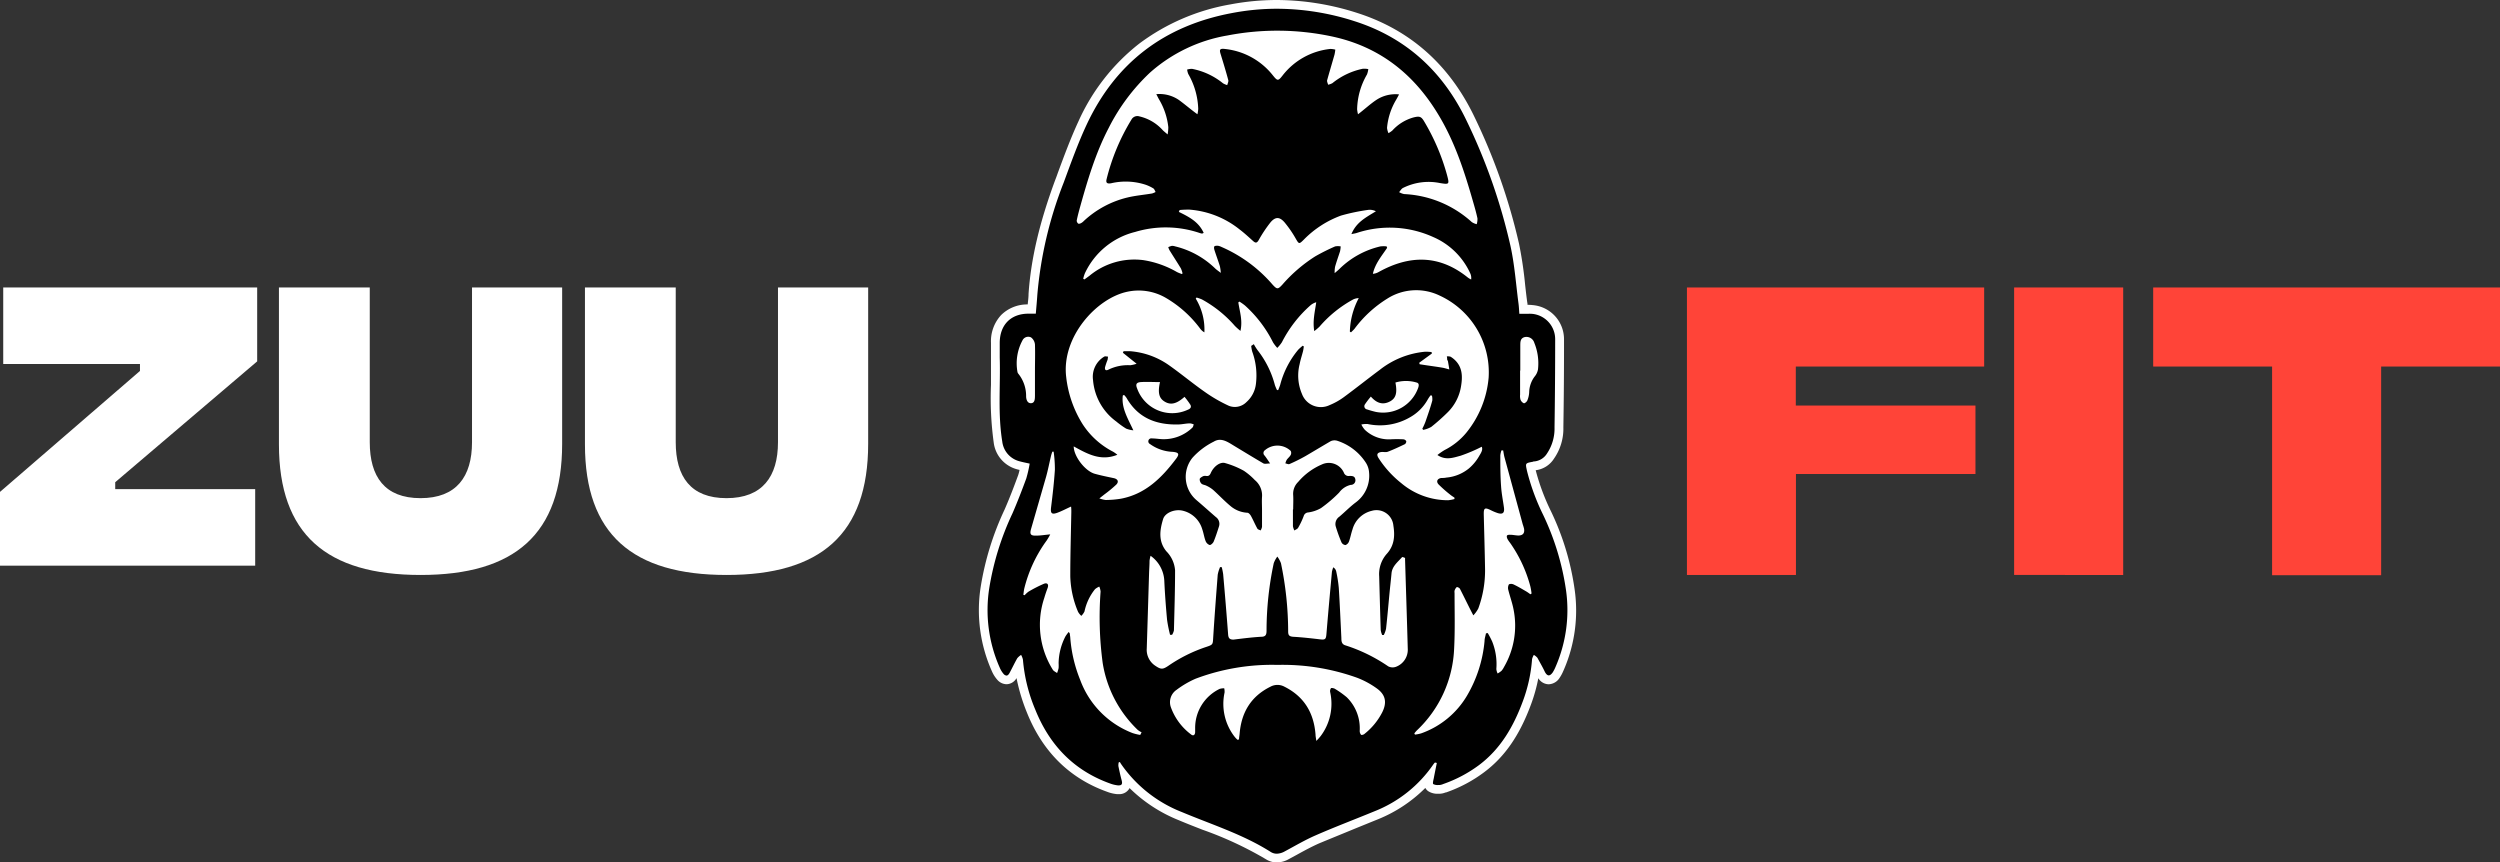 <?xml version="1.0" standalone="no"?>
<!DOCTYPE svg PUBLIC "-//W3C//DTD SVG 1.1//EN" "http://www.w3.org/Graphics/SVG/1.1/DTD/svg11.dtd">
<svg xmlns="http://www.w3.org/2000/svg" id="Grid_copy" data-name="Grid copy" viewBox="0 0 503.16 173.58" width="503.16" height="173.58"><rect x="0" y="0" width="503.16" height="173.58" fill="#333333" stroke="none"/><defs><style>.cls-1,.cls-3{fill-rule:evenodd;}.cls-2,.cls-3{fill:#fff;}.cls-4{fill:#ff4438;}</style></defs><path class="cls-1" d="M257,172.7a3.13,3.13,0,0,1-1.73-.52,74.63,74.63,0,0,0-12.89-6c-1.58-.62-3.22-1.26-4.82-1.93a28.07,28.07,0,0,1-11-7.89c0,.14.07.28.11.43a1.87,1.87,0,0,1-.17,1.62,1.49,1.49,0,0,1-1.27.54h-.26a7,7,0,0,1-1.81-.44c-7.28-2.61-12.52-7.78-15.58-15.37a34.71,34.71,0,0,1-2.46-9.45c-.26.49-.52,1-.77,1.49l-.31.6a1.61,1.61,0,0,1-1.43,1.06,1.69,1.69,0,0,1-1.24-.63,5.68,5.68,0,0,1-.91-1.46,29.21,29.21,0,0,1-2.19-16.51A57.52,57.52,0,0,1,203,102.91c1.07-2.42,2-4.88,2.75-7a12,12,0,0,0,.46-1.9l0-.13c-.51-.11-1-.22-1.54-.37a5.52,5.52,0,0,1-3.82-4.6,64.85,64.85,0,0,1-.51-11.44c0-1.83,0-3.73,0-5.59,0-.68,0-1.36,0-2V69c0-4.12,2.62-6.79,6.68-6.79h.64l0-.4c.08-.88.15-1.71.21-2.55.46-7,2.15-14.19,5.34-22.78.17-.48.35-1,.53-1.45,1.25-3.38,2.54-6.88,4.09-10.22,5.87-12.63,15.93-20.38,29.91-23A48.72,48.72,0,0,1,257,.88a52.54,52.54,0,0,1,15.93,2.56c10.36,3.31,18.1,10.19,23,20.44a118.2,118.2,0,0,1,8.91,25.41,80.33,80.33,0,0,1,1.22,8.2c.13,1.15.26,2.34.41,3.5.06.42.09.84.12,1.27h.82a7.27,7.27,0,0,1,1,0,6,6,0,0,1,5.5,6c0,6,0,12-.13,17.7a9.81,9.81,0,0,1-1.66,5.75,4.21,4.21,0,0,1-3.12,2l-.09,0-.2,0-.63.12c0,.14.06.32.1.48l0,.15a43.19,43.19,0,0,0,3.19,8.69,53,53,0,0,1,4.67,15.35,29.19,29.19,0,0,1-2.16,16l-.06.13a6.61,6.61,0,0,1-.6,1.14,1.91,1.91,0,0,1-1.52,1c-.44,0-1.07-.21-1.57-1.21-.35-.71-.67-1.34-1-1.92a31.79,31.79,0,0,1-1.83,7.8c-2.23,6-5.13,10.22-9.11,13.2a27.43,27.43,0,0,1-7.45,3.95l-.11,0a2.43,2.43,0,0,1-.88.2h-.29a2.57,2.57,0,0,1-1.46-.33c-.63-.4-.47-1.18-.34-1.81,0-.08,0-.16,0-.22s0-.13,0-.2A27.23,27.23,0,0,1,277,164.08c-1.52.63-3.07,1.25-4.56,1.85-2.41,1-4.9,2-7.31,3-1.56.68-3.09,1.52-4.58,2.34l-1.58.85a4.13,4.13,0,0,1-2,.57Z"/><path class="cls-2" d="M257,0a50.52,50.52,0,0,0-9.39.89A42.88,42.88,0,0,0,229.3,8.77a41.33,41.33,0,0,0-12.25,15.66c-1.56,3.37-2.86,6.89-4.12,10.29-.17.48-.35,1-.53,1.44-3.21,8.68-4.92,16-5.39,23,0,.7-.1,1.39-.17,2.11a7.47,7.47,0,0,0-5.32,2.11A7.73,7.73,0,0,0,199.45,69v.92c0,.66,0,1.35,0,2,0,1.84,0,3.73,0,5.56A65.72,65.72,0,0,0,200,89.08a6.37,6.37,0,0,0,4.44,5.3c.26.08.51.14.76.2a9,9,0,0,1-.28,1.06c-.76,2.07-1.68,4.52-2.73,6.91a58,58,0,0,0-4.81,15.56,30.13,30.13,0,0,0,2.26,17,6.44,6.44,0,0,0,1.06,1.68,2.52,2.52,0,0,0,1.89.92,2.38,2.38,0,0,0,2-1.23,38.24,38.24,0,0,0,2.12,7c3.15,7.83,8.57,13.17,16.09,15.87a7.72,7.72,0,0,0,2,.48h0l.33,0a2.33,2.33,0,0,0,2-.89,1.52,1.52,0,0,0,.21-.33,30,30,0,0,0,9.86,6.45c1.61.68,3.25,1.32,4.84,1.94a72.38,72.38,0,0,1,12.74,5.93,4.06,4.06,0,0,0,2.2.65,5.06,5.06,0,0,0,2.41-.67l1.59-.86c1.54-.85,3-1.64,4.51-2.31,2.4-1,4.88-2,7.29-3,1.49-.6,3-1.22,4.56-1.85a28.63,28.63,0,0,0,9.53-6.31,1.79,1.79,0,0,0,.65.7,3.4,3.4,0,0,0,1.94.47h.29a3.29,3.29,0,0,0,1.19-.26l.1,0a28.16,28.16,0,0,0,7.68-4.08c4.12-3.08,7.11-7.4,9.4-13.59a33,33,0,0,0,1.49-5.32,2.48,2.48,0,0,0,2.08,1.22,2.71,2.71,0,0,0,2.23-1.34,7.43,7.43,0,0,0,.69-1.28l.06-.13h0a29.93,29.93,0,0,0,2.23-16.45,53.48,53.48,0,0,0-4.74-15.61,43.62,43.62,0,0,1-3.08-8.27h0a5.09,5.09,0,0,0,3.68-2.33A10.54,10.54,0,0,0,314.65,86c.09-5.7.14-11.66.13-17.71a6.89,6.89,0,0,0-6.26-6.88h0a9.06,9.06,0,0,0-1.09-.06h0c0-.17,0-.33-.05-.5-.16-1.15-.29-2.33-.42-3.47a79.92,79.92,0,0,0-1.23-8.3,119.08,119.08,0,0,0-9-25.6C291.7,13,283.77,6,273.17,2.61A53.28,53.28,0,0,0,257,0Zm0,1.76a51.24,51.24,0,0,1,15.66,2.52c10.45,3.34,17.84,10.26,22.5,20A116.75,116.75,0,0,1,304,49.48c.84,3.81,1.11,7.74,1.62,11.62.09.66.11,1.32.17,2.06.57,0,1.11,0,1.64,0a8.64,8.64,0,0,1,.88,0A5.12,5.12,0,0,1,313,68.31q0,8.85-.13,17.68a9,9,0,0,1-1.5,5.26,3.38,3.38,0,0,1-2.49,1.61c-.12,0-.23,0-.35.07-1.59.3-1.53.29-1.21,1.81a44.39,44.39,0,0,0,3.25,8.86,52.5,52.5,0,0,1,4.6,15.1,28.54,28.54,0,0,1-2.09,15.51,7.09,7.09,0,0,1-.58,1.13c-.28.39-.55.59-.8.59s-.54-.25-.78-.72c-.47-1-1-1.89-1.49-2.81a2.65,2.65,0,0,0-.72-.59,3,3,0,0,0-.36.85,30.57,30.57,0,0,1-1.87,8.51c-1.85,5-4.43,9.53-8.8,12.81a26.74,26.74,0,0,1-7.22,3.82,2.28,2.28,0,0,1-.7.19h-.29a1.8,1.8,0,0,1-1-.18c-.16-.1,0-.75.09-1.14.19-1,.41-2.08.62-3.12a2.49,2.49,0,0,1-.37-.09,3.17,3.17,0,0,0-.3.34,25.82,25.82,0,0,1-11.85,9.47c-3.95,1.63-8,3.16-11.88,4.86-2.14.93-4.16,2.13-6.22,3.23a3.44,3.44,0,0,1-1.59.46,2.28,2.28,0,0,1-1.26-.38c-5.56-3.52-11.83-5.48-17.84-8a26.67,26.67,0,0,1-12.25-9.69c-.08-.12-.15-.25-.23-.39l-.24.09a3.08,3.08,0,0,0-.06.73c.19.95.4,1.9.65,2.83.2.74.07,1.06-.59,1.06H225a6.51,6.51,0,0,1-1.58-.38c-7.33-2.63-12.19-7.75-15.06-14.88a32.86,32.86,0,0,1-2.48-10.05,3.4,3.4,0,0,0-.37-.95,3.38,3.38,0,0,0-.77.67c-.54.95-1,1.93-1.52,2.9-.2.38-.41.59-.65.59a.91.91,0,0,1-.6-.35,4.83,4.83,0,0,1-.75-1.23,28.58,28.58,0,0,1-2.12-16,56.29,56.29,0,0,1,4.68-15.08c1-2.3,1.91-4.66,2.77-7a26.2,26.2,0,0,0,.69-3c-.8-.18-1.57-.32-2.32-.55a4.65,4.65,0,0,1-3.2-3.89c-.92-5.62-.34-11.28-.51-16.91,0-1,0-2,0-2.92,0-3.66,2.23-5.91,5.8-5.91h.46l1,0c.11-1.3.23-2.56.31-3.82a80.16,80.16,0,0,1,5.29-22.53c1.44-3.9,2.84-7.83,4.59-11.6,5.84-12.55,15.67-20,29.28-22.55A48.39,48.39,0,0,1,257,1.76"/><path class="cls-3" d="M281.58,19c-.26.5-.42.79-.58,1.07a13.27,13.27,0,0,0-1.84,5.66,3.35,3.35,0,0,0,.29,1.07,5.34,5.34,0,0,0,.78-.53,9,9,0,0,1,4.28-2.64c1.22-.3,1.55-.18,2.17.89a43.3,43.3,0,0,1,4.55,10.69c.51,1.92.47,1.94-1.43,1.63a11.48,11.48,0,0,0-7.45,1c-.31.17-.51.55-.76.83a3.4,3.4,0,0,0,1,.39,21.75,21.75,0,0,1,13.62,5.63,2.94,2.94,0,0,0,1,.43,3.46,3.46,0,0,0,.15-1.17c-.24-1.13-.56-2.24-.88-3.34-1.74-6.08-3.68-12.08-7-17.55-5-8.3-12-13.75-21.53-15.75a52.76,52.76,0,0,0-20.91-.17,31.37,31.37,0,0,0-15.57,7.46,39.86,39.86,0,0,0-8.31,11.11c-2.69,5.14-4.31,10.67-5.86,16.24-.22.82-.44,1.64-.6,2.47A.86.86,0,0,0,217,45c.11.09.45,0,.66-.14a2.27,2.27,0,0,0,.49-.4,19.61,19.61,0,0,1,8.72-4.7c1.65-.4,3.35-.54,5-.82a3.59,3.59,0,0,0,.71-.3c-.15-.25-.24-.59-.45-.72a8.25,8.25,0,0,0-1.56-.74,12.91,12.91,0,0,0-6.92-.3c-.82.15-1.11-.07-.94-.79a42.23,42.23,0,0,1,5-12,1.36,1.36,0,0,1,1.63-.66A9,9,0,0,1,234,26.18c.23.24.51.45,1,.88a8.49,8.49,0,0,0,.14-1.46,13.73,13.73,0,0,0-1.9-5.65c-.15-.27-.29-.56-.52-1a6.92,6.92,0,0,1,4.53,1.16C238.48,21,239.62,22,241,23a6.49,6.49,0,0,0,.16-1.1,15,15,0,0,0-2-7,3.31,3.31,0,0,1-.23-.9,3.28,3.28,0,0,1,1-.14,14.15,14.15,0,0,1,6.21,2.9,3.49,3.49,0,0,0,.86.37c.08-.34.29-.71.21-1-.47-1.75-1-3.49-1.53-5.21-.3-.93-.18-1.18.8-1.07a14.18,14.18,0,0,1,9.72,5.34c.92,1.14,1.05,1.14,1.94,0a14,14,0,0,1,9.61-5.34,4,4,0,0,1,1,.14,8.66,8.66,0,0,1-.16,1c-.49,1.71-1,3.42-1.48,5.14-.08.27.12.61.19.92a3.25,3.25,0,0,0,.86-.31,14.34,14.34,0,0,1,6.11-2.9,4.25,4.25,0,0,1,1.12.07,4.53,4.53,0,0,1-.26,1.07A14.48,14.48,0,0,0,273.14,22a6.18,6.18,0,0,0,.18,1c1.32-1,2.44-2.06,3.69-2.89A7,7,0,0,1,281.58,19Z"/><path class="cls-3" d="M279.07,49.58l.11.3c-1.1,1.65-2.43,3.19-2.87,5.23a2.73,2.73,0,0,0,1.14-.35c6.24-3.47,12.25-3.53,18,1.12a3.68,3.68,0,0,0,.64.37,2.25,2.25,0,0,0-.18-1.23,14.48,14.48,0,0,0-7.45-7.31,21.17,21.17,0,0,0-15.38-.83c-.29.1-.59.13-1.09.24,1-2.45,3-3.39,4.93-4.6a2.77,2.77,0,0,0-1.45-.29,40,40,0,0,0-5.58,1.16,20.26,20.26,0,0,0-7.45,4.81c-1,1-1,.95-1.69-.24a22.34,22.34,0,0,0-2.22-3.21c-1-1.15-1.85-1.14-2.82,0a26.57,26.57,0,0,0-2.36,3.54c-.37.65-.65.67-1.16.21-.88-.79-1.75-1.6-2.69-2.31a18.34,18.34,0,0,0-10.1-4,18.92,18.92,0,0,0-2,.08c0,.12-.1.26-.14.38,2.05,1,4,2,5,4.23-.19.07-.27.14-.35.13a3.18,3.18,0,0,1-.53-.14,21.31,21.31,0,0,0-12.91-.19A15.19,15.19,0,0,0,218.35,55a7.12,7.12,0,0,0-.34,1.11l.25.13,1-.73a14.14,14.14,0,0,1,10.89-3.15,19.5,19.5,0,0,1,6.74,2.4,9.16,9.16,0,0,0,1,.4A1.12,1.12,0,0,0,238,55a5.15,5.15,0,0,0-.34-1c-.74-1.21-1.52-2.41-2.27-3.62a3.3,3.3,0,0,1-.26-.64,4,4,0,0,1,.73-.26,2,2,0,0,1,.63.1,17.45,17.45,0,0,1,8.11,4.48c.27.25.58.46,1.1.86a8.19,8.19,0,0,0-.18-1.33c-.34-1.1-.75-2.18-1.1-3.28-.07-.23-.13-.6,0-.73s.5-.13.75-.11a2.7,2.7,0,0,1,.69.24,28.55,28.55,0,0,1,10.25,7.56c.92,1,1.08,1,2,0a30.16,30.16,0,0,1,6.61-5.68,41.1,41.1,0,0,1,4-2,3.13,3.13,0,0,1,1.11,0,5.69,5.69,0,0,1-.13,1c-.32,1-.71,2.06-1,3.11a5.92,5.92,0,0,0-.08,1.27c.49-.42.76-.64,1-.88a17.33,17.33,0,0,1,8.21-4.5,6,6,0,0,1,1.27,0Z"/><path class="cls-3" d="M285.65,73c0,.1.05.21.07.31l1.17.18c1.14.17,2.27.32,3.4.51.48.08.94.24,1.41.36-.09-.55-.18-1.1-.28-1.64,0-.12-.13-.21-.15-.33s0-.44-.08-.66a1.84,1.84,0,0,1,.75.06,5,5,0,0,1,1,.79c1.43,1.47,1.42,3.29,1.12,5.13a9.46,9.46,0,0,1-2.63,5.21,39.77,39.77,0,0,1-3.37,3,5.49,5.49,0,0,1-1.62.6l-.18-.23a13,13,0,0,0,.62-1.37c.49-1.43,1-2.85,1.39-4.3a3.17,3.17,0,0,0-.07-1l-.28-.05a8.09,8.09,0,0,0-.53.77,9.25,9.25,0,0,1-3.53,3.6,12,12,0,0,1-8.61,1.4,4.53,4.53,0,0,0-1.26.1,4.52,4.52,0,0,0,.72,1.08,7,7,0,0,0,5.14,1.9,23.08,23.08,0,0,1,2.63,0,.77.77,0,0,1,.55.37.7.7,0,0,1-.27.6c-1.13.54-2.27,1.08-3.45,1.53-.39.15-.9,0-1.35.06-.8.14-.94.52-.51,1.21A20.68,20.68,0,0,0,282,97.22a14.58,14.58,0,0,0,9.47,3.46,8,8,0,0,0,1.26-.24l0-.28c-.28-.2-.58-.37-.84-.59a26.41,26.41,0,0,1-2.37-2.09c-.53-.59-.22-1.17.57-1.28.32,0,.66,0,1-.08a8.32,8.32,0,0,0,4.56-1.85,9.37,9.37,0,0,0,2.11-2.59c.32-.52.74-1.19.46-1.77a31.3,31.3,0,0,1-4.25,1.81c-1.43.38-3,1-4.67-.14a12.77,12.77,0,0,1,1.44-1,13.63,13.63,0,0,0,4.37-3.48A20.37,20.37,0,0,0,299.61,76a17,17,0,0,0-9.86-16.51,10.84,10.84,0,0,0-10.55.62,23.83,23.83,0,0,0-6.59,6.07c-.21.25-.47.47-.7.71l-.23-.14A15.2,15.2,0,0,1,273.47,60a2.77,2.77,0,0,0-1.13.27,24.19,24.19,0,0,0-6.77,5.47,10.84,10.84,0,0,1-1.06.9c-.35-2.14.15-3.94.4-5.81a3.18,3.18,0,0,0-1.16.62A25.13,25.13,0,0,0,258,68.88a7,7,0,0,1-.93,1.14,7.58,7.58,0,0,1-.86-1.12,25,25,0,0,0-5.65-7.42,10.56,10.56,0,0,0-1.11-.78,1.84,1.84,0,0,0-.22.17c.27,1.81.9,3.61.43,5.73a14.16,14.16,0,0,1-1.12-1,24.14,24.14,0,0,0-6.64-5.34,9.17,9.17,0,0,0-1.08-.38c-.05.08-.11.15-.16.22a11.93,11.93,0,0,1,1.74,6.79,2.62,2.62,0,0,1-.82-.71,23.1,23.1,0,0,0-6.94-6.23,10.86,10.86,0,0,0-7.72-1.24C220.69,60,213.6,67.83,214.59,75.9a22.54,22.54,0,0,0,3.3,9.47A16,16,0,0,0,224,90.9a5.91,5.91,0,0,1,.88.63c-3.33,1.34-6-.15-8.78-1.69,0,2,2.31,5,4.26,5.52,1.25.35,2.52.6,3.79.87.8.17,1.09.69.53,1.29a25,25,0,0,1-2.42,2l-1,.79a5.63,5.63,0,0,0,1.27.32,19.67,19.67,0,0,0,3.07-.26c4.93-.93,8.21-4.2,11.08-8,.76-1,.58-1.31-.67-1.43a8.34,8.34,0,0,1-4.57-1.58.6.6,0,0,1,.4-1.12c.63,0,1.26.1,1.9.14A8.27,8.27,0,0,0,240,86.05c.15-.14.17-.42.26-.63a2.67,2.67,0,0,0-.74-.21c-.78,0-1.56.2-2.35.22-4.43.11-8.11-1.28-10.43-5.33a3.8,3.8,0,0,0-.52-.62l-.24.13c-.31,2.5,1,4.57,2.12,7a5.52,5.52,0,0,1-1.44-.34,16.39,16.39,0,0,1-2-1.44,11.44,11.44,0,0,1-4.67-8.32,4.72,4.72,0,0,1,2.26-4.74c.19-.11.5,0,.75,0a4.76,4.76,0,0,1-.09.66,13.24,13.24,0,0,0-.5,1.46c-.1.5.11.8.67.51a8.85,8.85,0,0,1,4.41-.89,6.94,6.94,0,0,0,1.27-.3L226,71a3.05,3.05,0,0,0,.13-.32c.41,0,.82,0,1.23,0a15.59,15.59,0,0,1,7.89,2.81c2.5,1.76,4.86,3.74,7.38,5.49a30.06,30.06,0,0,0,4.71,2.7,3.28,3.28,0,0,0,3.53-.76,5.75,5.75,0,0,0,1.9-3.64,14,14,0,0,0-.75-6.54,8.47,8.47,0,0,1-.2-1.12l.53-.35a9.75,9.75,0,0,0,.77,1.23,19.22,19.22,0,0,1,3.47,7,9.47,9.47,0,0,0,.42,1l.25,0c.14-.35.29-.7.4-1.06a18.14,18.14,0,0,1,3.64-7.07,11.38,11.38,0,0,1,.89-.79,1.64,1.64,0,0,0,.22.14,9,9,0,0,1-.15.93c-.22.88-.52,1.75-.69,2.64a9.38,9.38,0,0,0,.47,6,4.06,4.06,0,0,0,5.57,2.24,13.42,13.42,0,0,0,2.84-1.59c2.45-1.8,4.82-3.7,7.26-5.51a17.28,17.28,0,0,1,9.09-3.64,10.11,10.11,0,0,1,1.34.07c0,.09,0,.19.05.29L285.65,73Z"/><path class="cls-3" d="M245.54,114.14l.35,0a12.08,12.08,0,0,1,.29,1.43q.54,6.08,1,12.16c.06.71.3,1,1.08,1,1.84-.23,3.68-.46,5.52-.57.85,0,1.12-.29,1.13-1.16a65.33,65.33,0,0,1,1.45-13.65,5.24,5.24,0,0,1,.72-1.33,5.62,5.62,0,0,1,.73,1.33,67.49,67.49,0,0,1,1.45,13.74c0,.79.24,1,1,1.07,1.79.1,3.57.3,5.35.51,1.14.14,1.27,0,1.36-1.16.34-4.14.72-8.28,1.1-12.42a5,5,0,0,1,.27-.91,1.3,1.3,0,0,1,.59.82,26.8,26.8,0,0,1,.52,3.33c.21,3.36.36,6.73.52,10.09,0,.63.05,1.23.79,1.46a32.86,32.86,0,0,1,8.64,4.23,1.92,1.92,0,0,0,1.59.08,3.67,3.67,0,0,0,2.34-3.68c-.16-5.94-.36-11.9-.54-17.85,0-.12,0-.32,0-.35s-.54-.25-.6-.18c-.88,1-2,1.82-2.13,3.29-.11,1.21-.25,2.42-.37,3.63-.24,2.5-.45,5-.73,7.51a5.28,5.28,0,0,1-.45,1.24l-.33,0a3.92,3.92,0,0,1-.29-1c-.12-3.6-.21-7.22-.31-10.82a6.16,6.16,0,0,1,1.5-4.48c1.55-1.68,1.69-3.61,1.36-5.69a3.41,3.41,0,0,0-4.35-3,5.28,5.28,0,0,0-3.88,3.74c-.28.8-.42,1.65-.71,2.44a1.2,1.2,0,0,1-.7.71,1,1,0,0,1-.81-.55,31.08,31.08,0,0,1-1.14-3.15,1.79,1.79,0,0,1,.7-2c1.12-.94,2.14-2,3.3-2.87a6.67,6.67,0,0,0,2.7-6,4.16,4.16,0,0,0-.65-2,10.81,10.81,0,0,0-5.73-4.41,1.87,1.87,0,0,0-1.34.07c-1.72,1-3.37,2-5.08,3a34.7,34.7,0,0,1-3.23,1.61c-.21.09-.55-.09-.82-.14a2.75,2.75,0,0,1,.27-.71c.24-.35.61-.62.81-1a.91.91,0,0,0,0-.79,3.87,3.87,0,0,0-5.18-.16.69.69,0,0,0-.08,1.09c.35.44.65.93,1.11,1.59-.59,0-1,.14-1.33,0-2-1.17-4-2.39-6-3.6-1.26-.77-2.56-1.67-4-.8A14.4,14.4,0,0,0,240,92.13a6.14,6.14,0,0,0,.81,8.53c1.32,1.12,2.6,2.28,3.91,3.41a1.67,1.67,0,0,1,.62,1.87c-.32,1-.66,2.08-1.08,3.08-.13.31-.6.72-.81.67a1.4,1.4,0,0,1-.81-.81c-.29-.76-.4-1.59-.67-2.36a5.37,5.37,0,0,0-4-3.75c-1.55-.34-3.49.42-3.88,1.71-.67,2.2-1,4.45.65,6.47a6.09,6.09,0,0,1,1.76,3.83c0,4-.13,8.07-.23,12.09a2.72,2.72,0,0,1-.37.89l-.41,0a29.15,29.15,0,0,1-.6-3c-.24-2.63-.44-5.27-.56-7.9a6.54,6.54,0,0,0-2.76-5,5.91,5.91,0,0,0-.21,1c0,.79-.06,1.58-.09,2.37q-.23,7.65-.47,15.3a3.84,3.84,0,0,0,1.76,3.49c1.1.74,1.47.73,2.56,0a30.27,30.27,0,0,1,7.63-3.81c1.41-.47,1.34-.48,1.43-2,.26-4.17.58-8.35.9-12.52a6.91,6.91,0,0,1,.41-1.39Z"/><path class="cls-3" d="M229.5,147.89l.26-.5a4.55,4.55,0,0,1-.77-.48,23.82,23.82,0,0,1-7.06-13.49,68.93,68.93,0,0,1-.42-14.36,3.38,3.38,0,0,0-.26-1,3.34,3.34,0,0,0-.86.52,10.55,10.55,0,0,0-2.12,4.48,3.13,3.13,0,0,1-.64.89,3.26,3.26,0,0,1-.65-.8,19.54,19.54,0,0,1-1.57-7.17c0-4.31.13-8.62.21-12.94,0-.33,0-.68-.05-1.09-1,.46-1.85.91-2.74,1.24-1.17.43-1.44.12-1.28-1.13.31-2.5.6-5,.76-7.51a25,25,0,0,0-.25-3.65l-.26,0a8.45,8.45,0,0,0-.26.81c-.34,1.42-.61,2.85-1,4.25-1,3.48-2,6.94-3,10.41-.34,1.13-.14,1.47,1,1.43.87,0,1.73-.15,2.84-.25a13.17,13.17,0,0,1-.72,1.23,27.56,27.56,0,0,0-4.49,9.59c-.11.44-.14.89-.21,1.34l.26.09a4.79,4.79,0,0,1,.78-.72,26.79,26.79,0,0,1,3.11-1.59c.68-.26,1,.13.74.84s-.47,1.31-.67,2a17.05,17.05,0,0,0,1.71,14.46c.18.29.57.45.86.67a6.07,6.07,0,0,0,.31-1,8.34,8.34,0,0,0,0-1,12.06,12.06,0,0,1,1.4-5.42,9.71,9.71,0,0,1,.63-.85,2.15,2.15,0,0,1,.23.34c0,.25.06.48.08.72a28.14,28.14,0,0,0,2,8.58,18.18,18.18,0,0,0,10.54,10.71,10.27,10.27,0,0,0,1.57.38Z"/><path class="cls-3" d="M302.51,90.65l-.32,0a4.35,4.35,0,0,0-.23,1c0,2,0,4.11.15,6.17.09,1.45.38,2.88.58,4.33.15,1.08-.25,1.43-1.27,1.11a10.52,10.52,0,0,1-1.34-.56c-1.25-.62-1.48-.48-1.45.9.09,3.68.2,7.35.26,11a22.16,22.16,0,0,1-1.36,7.86,6.1,6.1,0,0,1-1,1.39c-.24-.45-.47-.9-.7-1.35-.66-1.32-1.31-2.65-2-4-.1-.19-.54-.4-.65-.33a1.56,1.56,0,0,0-.43.72,1.36,1.36,0,0,0,0,.45c0,3.76.11,7.53-.09,11.28a23.93,23.93,0,0,1-7.52,16.41,6.82,6.82,0,0,0-.49.58,1.83,1.83,0,0,1,.13.24,7.28,7.28,0,0,0,1.25-.25,17.46,17.46,0,0,0,9.24-7.61,26.31,26.31,0,0,0,3.52-11c0-.51.19-1,.28-1.52l.36-.06a18.31,18.31,0,0,1,.89,1.7,12.27,12.27,0,0,1,.84,5.53,2.41,2.41,0,0,0,.26.91,5.25,5.25,0,0,0,.77-.53,3.5,3.5,0,0,0,.5-.75,16.57,16.57,0,0,0,1.95-11.52c-.25-1.36-.74-2.68-1.07-4a1.52,1.52,0,0,1,.1-1.1c.12-.17.7-.18,1,0,.87.41,1.69.91,2.52,1.39.29.17.56.38.83.57a1.82,1.82,0,0,1,.23-.15A12.79,12.79,0,0,0,308,118a27.44,27.44,0,0,0-4.1-8.78,5.31,5.31,0,0,1-.51-.76c-.09-.2-.18-.51-.09-.66s.41-.18.63-.17c.54,0,1.08.13,1.63.15.92,0,1.33-.45,1.18-1.36a8.7,8.7,0,0,0-.26-.87q-1.84-6.77-3.68-13.52c-.12-.45-.18-.92-.27-1.39Z"/><path class="cls-3" d="M249.1,148.9l.27-.09c0-.37.09-.75.12-1.13.35-4.29,2.28-7.54,6.22-9.48a2.94,2.94,0,0,1,2.79,0c4,2,5.93,5.29,6.27,9.64,0,.34.08.68.16,1.28a12,12,0,0,0,.89-1,10.79,10.79,0,0,0,1.9-8.8,1,1,0,0,1,.16-.81c.08-.1.53,0,.73.09a18.49,18.49,0,0,1,2.44,1.73,8.73,8.73,0,0,1,2.61,6.76,1.22,1.22,0,0,0,.27.79c.08.09.52,0,.7-.18a13.2,13.2,0,0,0,3.56-4.33c1-2,.69-3.57-1.15-4.86a17.28,17.28,0,0,0-3.9-2.1,44.29,44.29,0,0,0-16-2.59,43.59,43.59,0,0,0-16.51,2.78,18.9,18.9,0,0,0-3.83,2.24,3,3,0,0,0-1.12,3.57,11.87,11.87,0,0,0,4,5.38c.43.37.81.22.86-.4,0-.27,0-.55,0-.82a8.7,8.7,0,0,1,4.93-7.92,3,3,0,0,1,.92-.12,2.83,2.83,0,0,1,.07.86,10.77,10.77,0,0,0,2,8.86,5,5,0,0,0,.59.63Z"/><path class="cls-3" d="M208.3,74.62h0c0-1.76.06-3.52,0-5.28a2,2,0,0,0-.8-1.44,1.29,1.29,0,0,0-1.72.62,9.74,9.74,0,0,0-1,6.34.77.77,0,0,0,.15.33,7.12,7.12,0,0,1,1.59,4.54c0,.61.22,1.46,1,1.42s.77-.9.78-1.52c0-1.66,0-3.34,0-5Z"/><path class="cls-3" d="M305.94,74.6c0,1.61,0,3.22,0,4.83a2.68,2.68,0,0,0,.08,1,1.31,1.31,0,0,0,.67.73c.17.06.6-.3.7-.55a4.83,4.83,0,0,0,.38-1.67,5.45,5.45,0,0,1,1.08-3.13,3.09,3.09,0,0,0,.69-1.45A10.88,10.88,0,0,0,308.8,69a1.65,1.65,0,0,0-2-1.14c-.85.27-.81,1-.82,1.73,0,1.67,0,3.35,0,5Z"/><path class="cls-3" d="M275.88,79.85a16.77,16.77,0,0,0-1.18,1.55.65.65,0,0,0,.44,1,17.67,17.67,0,0,0,1.76.5,7.49,7.49,0,0,0,8.5-4.77c.17-.46.28-1-.29-1.14a7.44,7.44,0,0,0-4.26,0c.4,2.08.1,3.16-1.09,3.8-1.5.8-2.75.31-3.88-1Z"/><path class="cls-3" d="M233.43,76.9c-1.35,0-2.6-.08-3.84,0-.91.08-1.07.47-.71,1.33a7.49,7.49,0,0,0,10.26,4.2c.5-.2.69-.56.42-1a15.75,15.75,0,0,0-1.16-1.56c-1.59,1.42-2.75,1.68-3.93,1s-1.5-1.76-1-4Z"/><path class="cls-1" d="M254,102.68c0,1.12,0,2.24,0,3.36a2.29,2.29,0,0,1-.28.72c-.22-.12-.55-.18-.65-.36-.47-.84-.84-1.73-1.3-2.57-.15-.26-.44-.61-.69-.63a5.71,5.71,0,0,1-3.48-1.4c-1.2-1-2.28-2.16-3.45-3.21a6.06,6.06,0,0,0-1.33-.83c-.31-.17-.74-.18-1-.41a1.21,1.21,0,0,1-.36-.91c0-.23.4-.44.66-.59a1.2,1.2,0,0,1,.63-.06c.49.07.72-.11.93-.58.58-1.33,1.9-2.33,2.93-2a17.35,17.35,0,0,1,3.73,1.54,13,13,0,0,1,2.21,1.87A4,4,0,0,1,254,100c-.06.9,0,1.81,0,2.72Z"/><path class="cls-1" d="M260.27,102.53c0-1,.06-1.94,0-2.9a3.33,3.33,0,0,1,1-2.63,12.91,12.91,0,0,1,4.77-3.52,3.31,3.31,0,0,1,4.44,1.67,1,1,0,0,0,1.12.64c.52,0,1.07,0,1.18.69a.92.92,0,0,1-.93,1.11,4,4,0,0,0-2.33,1.55,27,27,0,0,1-3.65,3.12,7,7,0,0,1-2.62.88,1,1,0,0,0-.86.72,15.45,15.45,0,0,1-1.12,2.36c-.13.25-.5.37-.76.55a3.3,3.3,0,0,1-.29-.87c0-1.12,0-2.25,0-3.37Z"/><path class="cls-2" d="M0,99,28.17,74.66v-1.4H.65V57.86H51.76V72.73L23.19,97.05v1.4H51.36v15.4H0Z"/><path class="cls-2" d="M56.14,89.46V57.86H74.42V89c0,6.93,3,11.26,10.22,11.26S95,95.92,95,89V57.86h18.14V89.32c0,18.2-9.56,26.4-28.5,26.4S56.14,107.52,56.14,89.46Z"/><path class="cls-2" d="M117.73,89.46V57.86H136V89c0,6.93,3,11.26,10.22,11.26S156.58,95.92,156.58,89V57.86h18.15V89.32c0,18.2-9.57,26.4-28.5,26.4S117.73,107.52,117.73,89.46Z"/><path class="cls-4" d="M369.43,73.77h-8v7.85h36.16V95.4H361.46v20.32H339.52V57.86h59.82V73.77H369.43"/><path class="cls-4" d="M405.37,57.86h21.95v57.86H405.37Z"/><path class="cls-4" d="M503.16,73.77H479.24v42H457.29V73.77H433.36V57.86h69.8Z"/></svg>